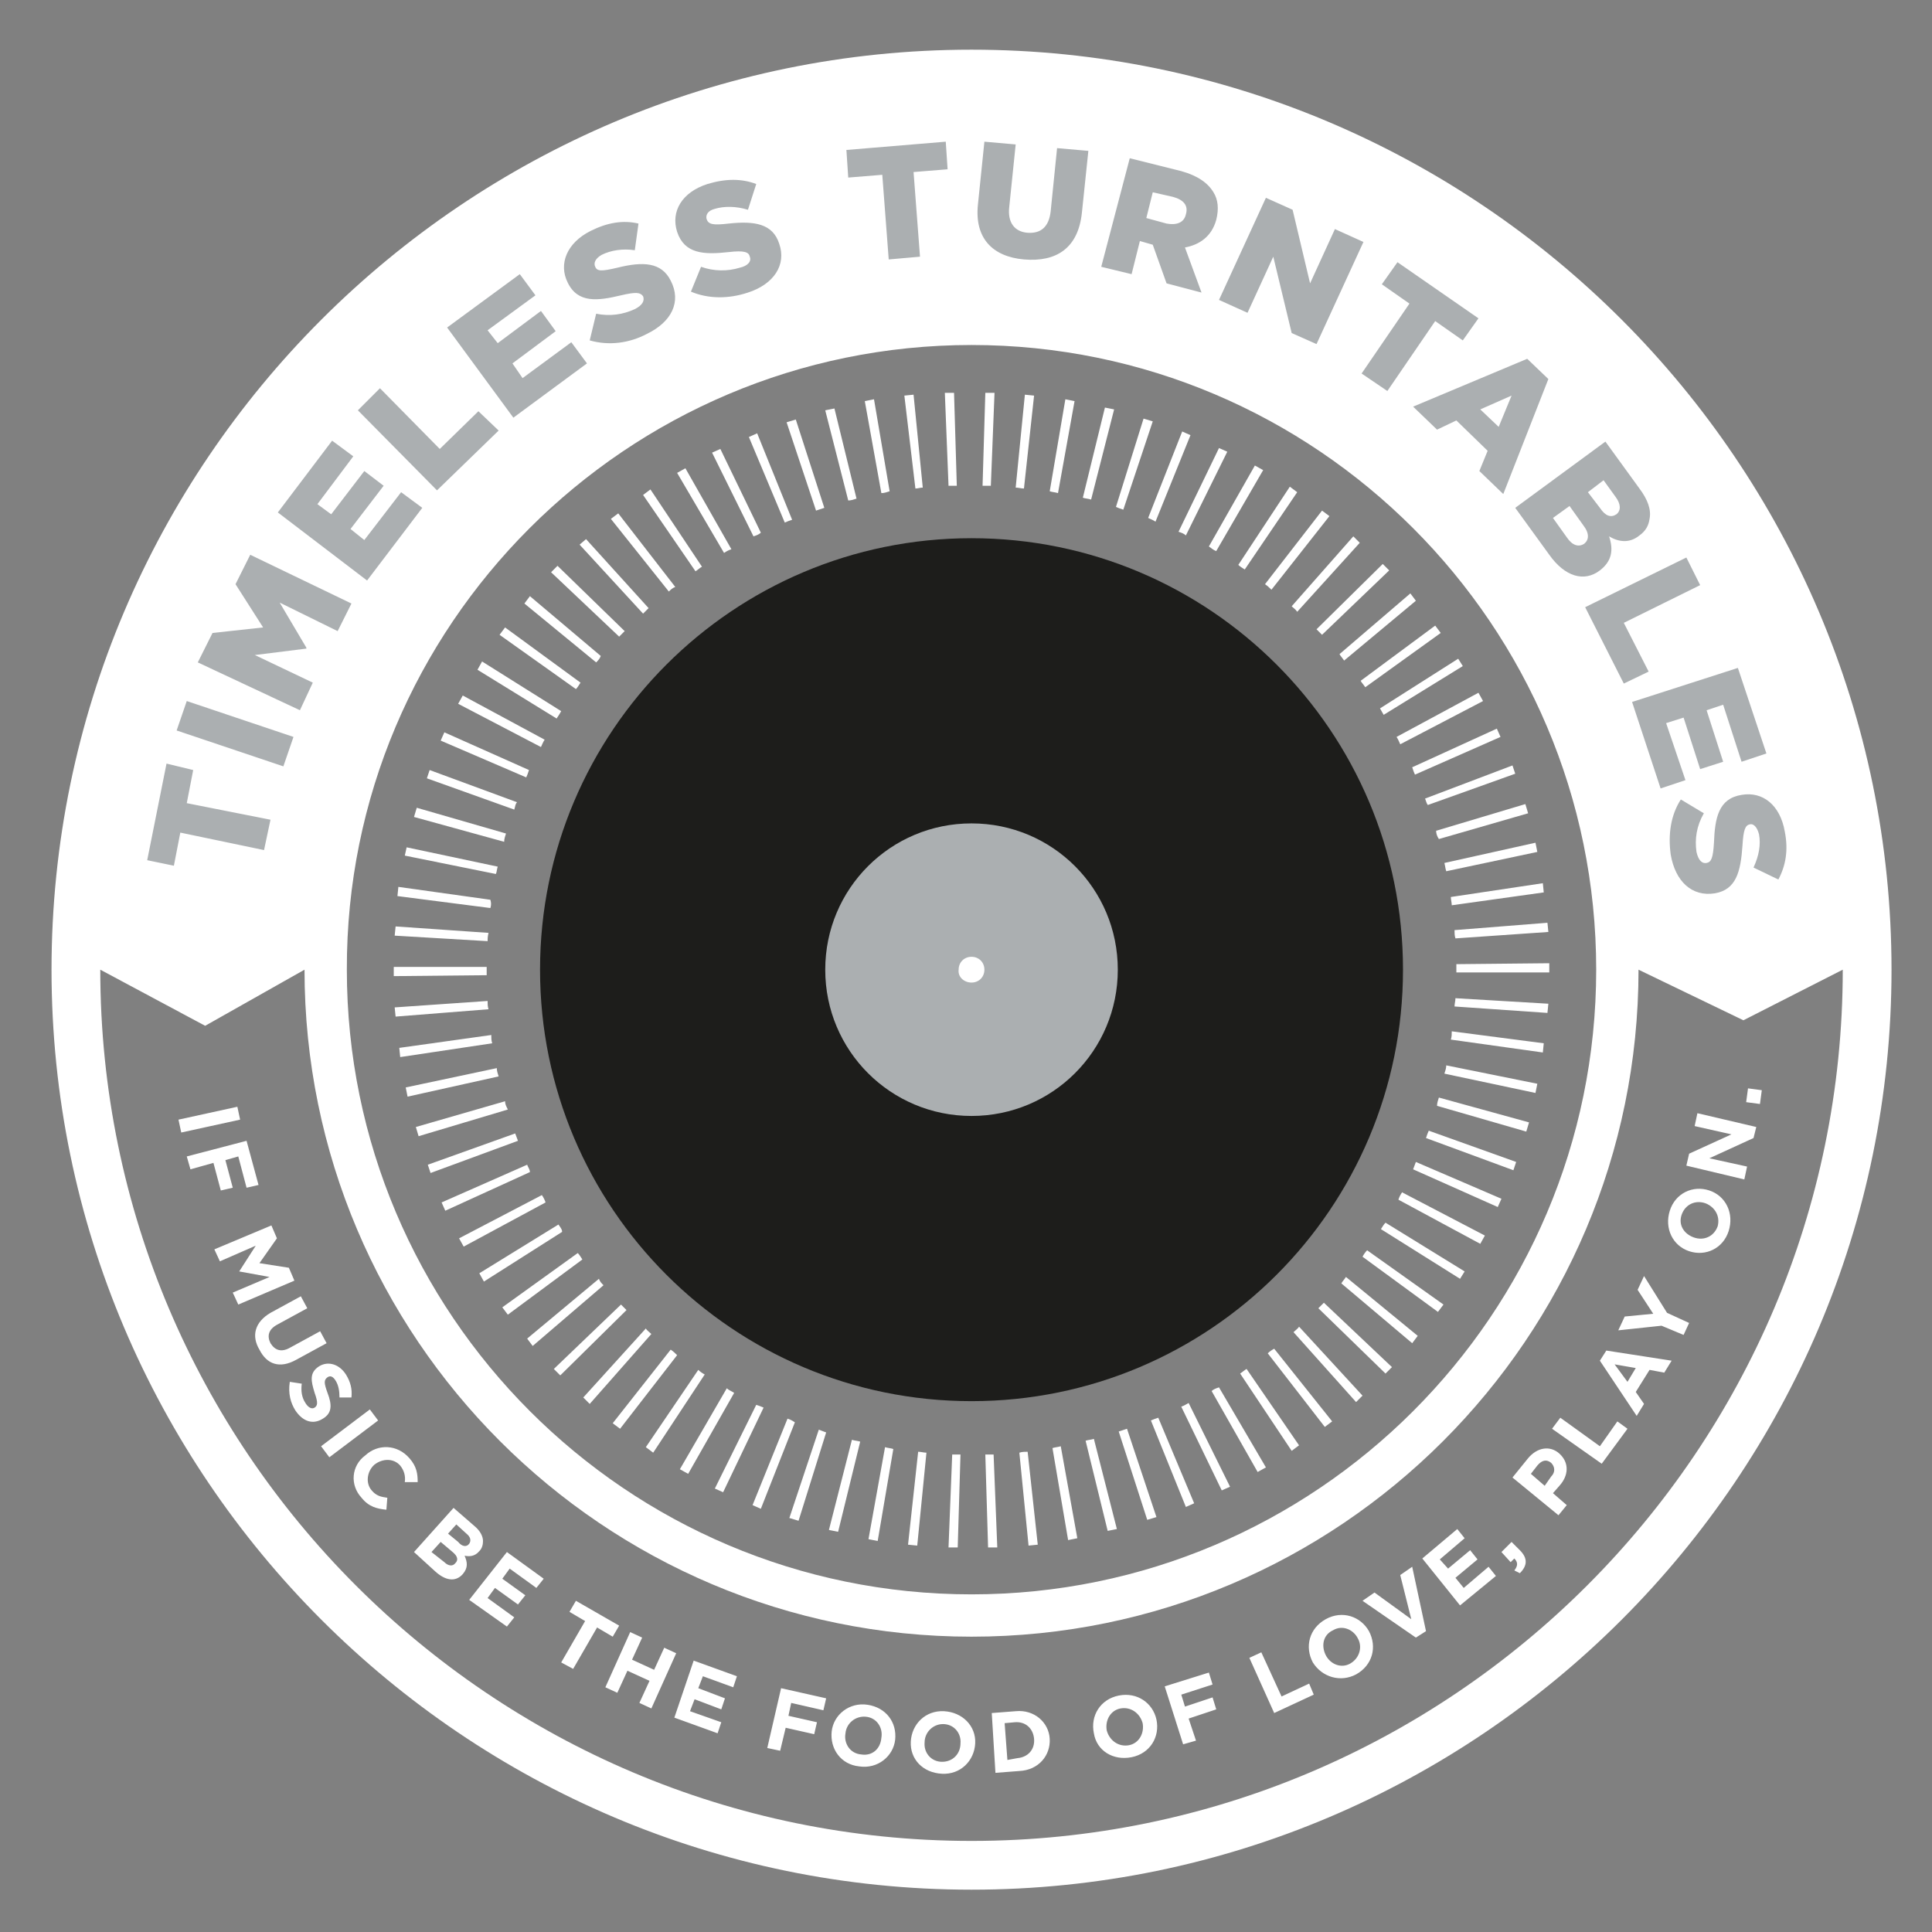 <?xml version="1.0" encoding="utf-8"?>
<!-- Generator: Adobe Illustrator 18.1.0, SVG Export Plug-In . SVG Version: 6.00 Build 0)  -->
<svg version="1.1" id="Ebene_1" xmlns="http://www.w3.org/2000/svg" xmlns:xlink="http://www.w3.org/1999/xlink" x="0px" y="0px"
	 viewBox="0 0 210 210" enable-background="new 0 0 210 210" xml:space="preserve">
<rect x="0" y="0" width="210" height="210" fill="#808080" stroke="none"/>
<g>
	<defs>
		<rect id="SVGID_1_" x="5.6" y="5.4" width="200" height="200"/>
	</defs>
	<clipPath id="SVGID_2_">
		<use xlink:href="#SVGID_1_"  overflow="visible"/>
	</clipPath>
	<path clip-path="url(#SVGID_2_)" fill="#FFFFFF" d="M105.6,200.1c-52.2,0-94.7-42.5-94.7-94.7l11.4,6.1l10.8-6.1
		c0,40,32.5,72.5,72.5,72.5s72.5-32.5,72.5-72.5l11.4,5.5l10.8-5.5C200.3,157.6,157.8,200.1,105.6,200.1 M105.6,37.5
		c37.5,0,67.9,30.5,67.9,67.9c0,37.5-30.5,67.9-67.9,67.9c-37.5,0-67.9-30.5-67.9-67.9C37.6,68,68.1,37.5,105.6,37.5 M105.6,5.4
		c-55.1,0-100,44.9-100,100c0,55.1,44.9,100,100,100s100-44.9,100-100C205.6,50.3,160.7,5.4,105.6,5.4"/>
	<path clip-path="url(#SVGID_2_)" fill="#FFFFFF" d="M76.6,149.4l-5.6,8.5l-0.8-0.6l5.7-8.4C76.1,149.1,76.4,149.3,76.6,149.4
		 M52.9,105.4c0-0.1,0-0.2,0-0.3l-10.1,0l0,1l10.1-0.1C52.9,105.8,52.9,105.6,52.9,105.4 M73.6,147.3l-6.2,8l-0.8-0.6l6.3-8
		C73.2,146.9,73.4,147.1,73.6,147.3 M79,150.9l-5.1,8.8l0.9,0.5l5-8.8C79.5,151.2,79.2,151.1,79,150.9 M70.8,145l-6.7,7.6l-0.7-0.7
		l6.8-7.5C70.3,144.6,70.6,144.8,70.8,145 M90.1,166.3l1,0.2l2.4-9.8c-0.3-0.1-0.6-0.1-0.9-0.2L90.1,166.3z M96.2,157.3
		c0.3,0.1,0.6,0.1,0.9,0.2l-1.7,10l-1-0.2L96.2,157.3z M82.2,152.7l-4.5,9.1l0.9,0.4L83,153C82.8,152.9,82.5,152.8,82.2,152.7
		 M89,155.4c0.3,0.1,0.5,0.2,0.8,0.3l-3,9.6l-1-0.3L89,155.4z M85.6,154.2l-3.8,9.4l0.9,0.4l3.7-9.4
		C86.1,154.4,85.9,154.3,85.6,154.2 M53.1,109.7L43,110.5l-0.1-1l10.1-0.7C53,109.1,53,109.4,53.1,109.7 M54,116.1l-9.9,2.1l0.2,1
		l9.9-2.2C54.1,116.7,54,116.4,54,116.1 M99.8,157.8c0.3,0,0.6,0.1,0.9,0.1l-1,10.1l-1-0.1L99.8,157.8z M54.9,119.7l-9.7,2.8l0.3,1
		l9.7-2.9C55,120.2,54.9,120,54.9,119.7 M53.5,113.4l-10,1.5l-0.1-1l10-1.4C53.4,112.8,53.4,113.1,53.5,113.4 M57.3,126.6l-9.3,4.1
		l0.4,0.9l9.2-4.2C57.6,127.1,57.4,126.9,57.3,126.6 M63.3,136.9l-8.1,6l-0.6-0.8l8.2-5.9C63,136.4,63.1,136.6,63.3,136.9
		 M60.7,133.1l-8.6,5.3l0.5,0.9l8.5-5.4C61.1,133.6,60.9,133.4,60.7,133.1 M65.6,139.7l-7.7,6.6l-0.6-0.8l7.8-6.5
		C65.2,139.3,65.4,139.5,65.6,139.7 M56,123.2l-9.5,3.4l0.3,0.9l9.5-3.5C56.2,123.7,56.1,123.5,56,123.2 M59.3,130.7l-8.9,4.8
		l-0.5-0.9l9-4.7C59.1,130.2,59.2,130.4,59.3,130.7 M67.5,141.8l-7.3,7l0.7,0.7l7.2-7.1C67.9,142.2,67.7,142,67.5,141.8
		 M152.4,129.6l9,4.7l-0.5,0.9l-8.9-4.8C152.1,130.1,152.2,129.9,152.4,129.6 M153.6,127.1l9.2,4.1l0.4-0.9l-9.3-4
		C153.8,126.6,153.7,126.8,153.6,127.1 M148.6,135.9l8.3,5.9l-0.6,0.8l-8.2-6C148.2,136.4,148.4,136.1,148.6,135.9 M150.1,133.6
		l8.6,5.4l0.5-0.8l-8.6-5.3C150.4,133.1,150.3,133.3,150.1,133.6 M157.2,115.8l9.9,2l-0.2,1l-9.9-2.1
		C157.1,116.4,157.2,116.1,157.2,115.8 M157.7,113l10,1.4l0.1-1l-10-1.3C157.8,112.4,157.8,112.7,157.7,113 M158.2,108.5l10.1,0.6
		l-0.1,1l-10.1-0.7C158.1,109.1,158.2,108.8,158.2,108.5 M156.2,120.2l9.7,2.8l0.3-1l-9.8-2.7C156.3,119.6,156.2,119.9,156.2,120.2
		 M146.3,138.8l7.8,6.4l-0.6,0.8l-7.7-6.5C145.9,139.3,146.1,139.1,146.3,138.8 M155,123.7l9.5,3.5l0.3-0.9l-9.5-3.4
		C155.2,123.1,155.1,123.4,155,123.7 M118.9,156.4l2.5,9.8l-1,0.2l-2.4-9.8C118.3,156.5,118.6,156.5,118.9,156.4 M121.6,155.6
		l3.1,9.6l1-0.3l-3.2-9.6C122.2,155.4,121.9,155.5,121.6,155.6 M115.3,157.2l1.8,10l-1,0.2l-1.7-10
		C114.7,157.3,115,157.3,115.3,157.2 M103.1,168.2l1,0l0.3-10.1c-0.3,0-0.6,0-0.9,0L103.1,168.2z M111.7,157.8l1.1,10.1l-1,0.1
		l-1-10.1C111.1,157.8,111.4,157.8,111.7,157.8 M143.3,142.2l7.3,7.1l0.7-0.7l-7.4-7C143.7,141.8,143.5,142,143.3,142.2 M108,158.1
		l0.4,10.1l-1,0l-0.3-10.1C107.4,158.1,107.7,158.1,108,158.1 M140.6,144.8l6.8,7.6l0.7-0.7l-6.9-7.5
		C141.1,144.4,140.8,144.6,140.6,144.8 M138.5,146.6l6.3,7.9l-0.8,0.6l-6.2-8C138,146.9,138.3,146.7,138.5,146.6 M131.7,151.2l5,8.8
		l0.9-0.5l-5.1-8.7C132.2,150.9,131.9,151,131.7,151.2 M135.5,148.8l5.7,8.3l-0.8,0.6l-5.6-8.4C135.1,149.1,135.3,148.9,135.5,148.8
		 M125.1,154.4l3.8,9.4l0.9-0.4l-3.9-9.3C125.6,154.2,125.3,154.3,125.1,154.4 M129.2,152.5l4.5,9.1l-0.9,0.4l-4.4-9.1
		C128.7,152.8,129,152.6,129.2,152.5 M135.3,61.9l5.7-8.4l-0.8-0.6l-5.6,8.5C134.8,61.6,135,61.7,135.3,61.9 M140.4,65.9l6.7-7.6
		l0.7,0.7l-6.8,7.5C140.8,66.2,140.6,66.1,140.4,65.9 M132.2,59.9l5.1-8.8l-0.9-0.5l-5,8.8C131.7,59.6,131.9,59.8,132.2,59.9
		 M137.5,63.5l6.2-8l0.8,0.6l-6.3,8C138,63.9,137.8,63.7,137.5,63.5 M128.9,58.2l4.5-9.1l-0.9-0.4l-4.4,9.1
		C128.4,57.9,128.7,58,128.9,58.2 M118.6,54.3c-0.3-0.1-0.6-0.1-0.9-0.2l2.4-9.8l1,0.2L118.6,54.3z M116.8,43.6l-1-0.2l-1.7,10
		c0.3,0.1,0.6,0.1,0.9,0.2L116.8,43.6z M143.1,68.4l7.2-7.1L151,62l-7.3,7C143.5,68.8,143.3,68.6,143.1,68.4 M112.4,43l-1-0.1
		l-1,10.1c0.3,0,0.6,0.1,0.9,0.1L112.4,43z M122.1,55.4c-0.3-0.1-0.6-0.2-0.8-0.3l3-9.6l1,0.3L122.1,55.4z M125.6,56.7l3.8-9.4
		l-0.9-0.4l-3.7,9.4C125,56.4,125.3,56.5,125.6,56.7 M53,102.3l-10.1-0.6l0.1-1l10.1,0.7C53,101.8,53,102.1,53,102.3 M157.2,94.7
		l9.9-2.1l-0.2-1l-9.9,2.2C157.1,94.2,157.1,94.4,157.2,94.7 M156.1,90.3l9.7-2.9l0.3,1l-9.7,2.8C156.2,90.9,156.1,90.6,156.1,90.3
		 M158.3,105.4c0,0.1,0,0.2,0,0.3l10.1,0l0-1l-10.1,0.1C158.3,105,158.3,105.2,158.3,105.4 M158.1,101.1l10.1-0.8l0.1,1l-10.1,0.7
		C158.1,101.7,158.1,101.4,158.1,101.1 M152.2,80.9l9-4.7l-0.5-0.9l-8.9,4.8C152,80.4,152.1,80.7,152.2,80.9 M147.9,74l8.1-6
		l0.6,0.8l-8.2,5.9C148.2,74.4,148,74.2,147.9,74 M150.4,77.7l8.6-5.3l-0.5-0.8l-8.5,5.4C150.1,77.2,150.3,77.5,150.4,77.7
		 M154.9,86.8l9.5-3.6l0.3,0.9l-9.5,3.4C155.1,87.4,155,87.1,154.9,86.8 M146.1,71.8l7.8-6.5l-0.6-0.8l-7.7,6.6
		C145.7,71.3,145.9,71.5,146.1,71.8 M153.5,83.4l9.2-4.2l0.4,0.9l-9.3,4.1C153.7,84,153.6,83.7,153.5,83.4 M157.8,98.4l10-1.4
		l-0.1-1l-10,1.5C157.7,97.8,157.8,98.1,157.8,98.4 M62.6,74.9l-8.3-5.9l0.6-0.8l8.2,6C62.9,74.5,62.8,74.7,62.6,74.9 M61,77.3
		l-8.6-5.4l-0.5,0.9l8.6,5.3C60.7,77.8,60.9,77.5,61,77.3 M64.8,72L57,65.6l0.6-0.8l7.7,6.5C65.2,71.6,65,71.8,64.8,72 M59.2,80.4
		l-8.9-4.8l-0.5,0.9l9,4.7C58.9,81,59,80.7,59.2,80.4 M107.7,52.8c-0.3,0-0.6,0-0.9,0l0.3-10.1l1,0L107.7,52.8z M55,90.6l-9.7-2.8
		l-0.3,1l9.8,2.7C54.8,91.2,54.9,90.9,55,90.6 M53.3,98.7l-10.1-1.3l0.1-1l10,1.4C53.4,98.1,53.4,98.4,53.3,98.7 M54.1,94.2
		l-9.9-2.1L44,93l9.9,2C54,94.8,54,94.5,54.1,94.2 M57.2,84.5l-9.3-4l0.4-0.9l9.2,4.1C57.4,84,57.3,84.3,57.2,84.5 M70.5,66.1
		l-6.8-7.5L63,59.2l6.9,7.5C70.1,66.5,70.3,66.3,70.5,66.1 M55.9,88l-9.5-3.4l0.3-0.9l9.5,3.5C56,87.4,56,87.7,55.9,88 M67.9,68.6
		l-7.3-7.1l-0.7,0.7l7.4,7C67.5,69,67.7,68.8,67.9,68.6 M95.8,53.6l-1.8-10l1-0.2l1.7,10C96.4,53.5,96.1,53.6,95.8,53.6 M93.1,54.2
		l-2.4-9.8l-1,0.2l2.5,9.8C92.5,54.4,92.8,54.3,93.1,54.2 M99.5,53.1L98.3,43l1-0.1l1,10.1C100,53,99.8,53.1,99.5,53.1 M89.6,55.2
		l-3.1-9.6l-1,0.3l3.2,9.6C89,55.4,89.3,55.3,89.6,55.2 M103.1,52.8l-0.4-10.1l1,0l0.3,10.1C103.7,52.8,103.4,52.8,103.1,52.8
		 M86.1,56.5l-3.8-9.4l-0.9,0.4l3.9,9.3C85.5,56.7,85.8,56.6,86.1,56.5 M75.6,62.1l-5.7-8.3l0.8-0.6l5.6,8.4
		C76.1,61.7,75.9,61.9,75.6,62.1 M79.5,59.7l-5-8.8l-0.9,0.5l5.1,8.7C79,59.9,79.2,59.8,79.5,59.7 M72.7,64.3l-6.3-7.9l0.8-0.6
		l6.2,8C73.1,63.9,72.9,64.1,72.7,64.3 M82.7,57.9l-4.4-9.1l-0.9,0.4l4.5,9.1C82.2,58.2,82.5,58.1,82.7,57.9"/>
	<path clip-path="url(#SVGID_2_)" fill="#1D1D1B" d="M105.6,152.3c25.9,0,46.9-21,46.9-46.9s-21-46.9-46.9-46.9s-46.9,21-46.9,46.9
		S79.7,152.3,105.6,152.3"/>
	<path clip-path="url(#SVGID_2_)" fill="#ABAFB1" d="M105.6,121.3c8.8,0,15.9-7.1,15.9-15.9c0-8.8-7.1-15.9-15.9-15.9
		c-8.8,0-15.9,7.1-15.9,15.9C89.7,114.2,96.8,121.3,105.6,121.3"/>
	<path clip-path="url(#SVGID_2_)" fill="#FFFFFF" d="M105.6,106.8c0.8,0,1.4-0.6,1.4-1.4c0-0.8-0.6-1.4-1.4-1.4
		c-0.8,0-1.4,0.6-1.4,1.4C104.1,106.2,104.8,106.8,105.6,106.8"/>
	<path clip-path="url(#SVGID_2_)" fill="#ABAFB1" d="M181.6,92.9c0.5,2.9,2.3,4.6,4.8,4.2l0,0c2.3-0.4,2.8-2.3,3-5.2
		c0.1-1.7,0.3-2.2,0.8-2.3l0,0c0.4-0.1,0.8,0.3,1,1.1c0.2,1.1,0,2.3-0.6,3.6l2.7,1.3c0.8-1.5,1.1-3.2,0.7-5.2
		c-0.5-2.9-2.4-4.4-4.7-4l0,0c-2.5,0.4-2.9,2.5-3,5.2c-0.1,1.7-0.3,2.1-0.8,2.2l0,0c-0.5,0.1-0.9-0.3-1.1-1.2
		c-0.2-1.4,0-2.8,0.8-4.2l-2.5-1.5C181.6,88.6,181.3,90.7,181.6,92.9 M177.4,76.3l3.1,9.4l2.7-0.9l-2.1-6.2L183,78l1.8,5.6l2.5-0.8
		l-1.8-5.6l1.8-0.6l2,6.2l2.7-0.9l-3.1-9.3L177.4,76.3z M172.3,66l4.2,8.3l2.7-1.3l-2.7-5.3l8.3-4.1l-1.5-3L172.3,66z M168.8,56.3
		l1.8-1.3l1.5,2.1c0.7,0.9,0.6,1.6,0.1,2l0,0c-0.6,0.4-1.3,0.2-1.9-0.7L168.8,56.3z M172.6,53.5l1.7-1.3l1.3,1.8
		c0.6,0.8,0.6,1.5,0.1,1.9l0,0c-0.6,0.4-1.2,0.2-1.8-0.7L172.6,53.5z M164.7,55.2l3.7,5.1c1.7,2.4,3.8,3,5.5,1.7l0,0
		c1.3-1,1.5-2.2,1-3.7c1,0.6,2.2,0.8,3.3-0.1l0,0c0.7-0.5,1-1.1,1.1-1.8c0.2-1-0.2-2.1-1.1-3.3l-3.7-5.1L164.7,55.2z M160.9,44.5
		l3.4-1.5l-1.4,3.4L160.9,44.5z M153.6,44.2l2.6,2.5l2.1-1l3.4,3.3l-0.9,2.2l2.6,2.5l4.9-12.5L166,39L153.6,44.2z M148,40.6l2.8,1.9
		l5.2-7.6l3,2.1l1.7-2.4l-8.8-6.1l-1.7,2.4l3,2.1L148,40.6z M132.5,32.6l3.1,1.4l2.8-6.1l2,8.3l2.7,1.2l5.1-11.1l-3.1-1.4l-2.7,5.9
		l-1.9-8l-2.9-1.3L132.5,32.6z M124.6,23.7l0.7-2.8l2.2,0.5c1.1,0.3,1.7,0.9,1.4,1.9l0,0c-0.2,0.9-1,1.2-2.1,1L124.6,23.7z
		 M119.7,29l3.3,0.8l0.9-3.6l1.4,0.4l1.5,4.2l3.8,1l-1.8-4.9c1.6-0.3,2.9-1.2,3.4-3l0,0c0.3-1.2,0.2-2.2-0.3-3
		c-0.6-1-1.7-1.8-3.5-2.3l-5.6-1.4L119.7,29z M111.3,28.2c3.5,0.3,5.9-1.2,6.3-5.1l0.7-6.7l-3.4-0.3l-0.7,6.9
		c-0.2,1.7-1.1,2.4-2.5,2.3c-1.4-0.1-2.2-1.1-2-2.8l0.7-6.8l-3.4-0.3l-0.7,6.8C105.9,25.9,107.9,27.9,111.3,28.2 M96.6,28.2l3.4-0.3
		l-0.7-9.2l3.7-0.3l-0.2-3L92,16.3l0.2,3l3.7-0.3L96.6,28.2z M81.3,31.8c2.8-0.9,4.2-3,3.4-5.3l0,0c-0.7-2.2-2.7-2.5-5.5-2.2
		c-1.7,0.2-2.2,0.1-2.4-0.5l0,0c-0.1-0.4,0.1-0.9,0.9-1.1c1-0.3,2.3-0.3,3.6,0.1l0.9-2.8c-1.6-0.6-3.3-0.6-5.3,0
		c-2.8,0.9-4,3-3.3,5.2l0,0c0.8,2.4,2.9,2.5,5.6,2.2c1.7-0.2,2.2,0,2.3,0.5l0,0c0.2,0.5-0.2,1-1.1,1.2c-1.3,0.4-2.8,0.4-4.2-0.1
		l-1.1,2.7C77,32.5,79.2,32.5,81.3,31.8 M70.3,36.3c2.7-1.3,3.8-3.5,2.6-5.8l0,0c-1-2-3-2.1-5.8-1.4c-1.7,0.4-2.2,0.4-2.4-0.1l0,0
		c-0.2-0.4,0-0.9,0.7-1.3c1-0.5,2.3-0.7,3.6-0.5l0.4-2.9c-1.7-0.4-3.4-0.1-5.2,0.8c-2.6,1.3-3.5,3.6-2.5,5.6l0,0
		c1.1,2.3,3.3,2,5.8,1.4c1.7-0.4,2.1-0.3,2.4,0.1l0,0c0.2,0.5-0.1,1-0.9,1.4c-1.3,0.6-2.7,0.8-4.2,0.5l-0.7,2.9
		C66.2,37.6,68.4,37.3,70.3,36.3 M55.8,45.4l8-5.9l-1.7-2.3l-5.3,3.9l-1.1-1.6l4.7-3.5l-1.6-2.2l-4.7,3.5L53,35.9l5.2-3.8l-1.7-2.3
		l-7.9,5.8L55.8,45.4z M47.5,53.3l6.7-6.5L52,44.7l-4.2,4.1l-6.5-6.6l-2.4,2.4L47.5,53.3z M39.9,63.1l6-7.9l-2.3-1.7l-4,5.2
		l-1.5-1.2l3.6-4.7l-2.1-1.6l-3.6,4.7l-1.5-1.1l3.9-5.2l-2.3-1.7l-5.9,7.8L39.9,63.1z M32.6,77.2l1.4-3l-6.3-3l5.6-0.7l0-0.1
		l-2.9-4.9l6.3,3.1l1.5-3l-11-5.3l-1.6,3.2l3,4.7l-5.5,0.6l-1.6,3.2L32.6,77.2z M30.8,83.3l1.1-3.2l-11.6-3.9l-1.1,3.2L30.8,83.3z
		 M28.7,92.4l0.7-3.3l-9.1-1.8l0.7-3.6L18.1,83L16,93.5l2.9,0.6l0.7-3.6L28.7,92.4z"/>
	<path clip-path="url(#SVGID_2_)" fill="#FFFFFF" d="M191.3,120l0.2-1.5l-1.5-0.2l-0.2,1.5L191.3,120z M189.6,128.2l0.3-1.4
		l-4.1-0.9l4.8-2.2l0.3-1.2l-6.4-1.5l-0.3,1.4l4,0.9l-4.6,2.1l-0.3,1.3L189.6,128.2z M186.7,133.3c-0.4,1.1-1.5,1.6-2.6,1.2l0,0
		c-1.1-0.4-1.7-1.4-1.3-2.5c0.4-1.1,1.5-1.6,2.6-1.2l0,0C186.4,131.2,187,132.2,186.7,133.3 M187.9,133.8c0.6-1.9-0.3-3.8-2.1-4.4
		l0,0c-1.8-0.6-3.7,0.3-4.3,2.2c-0.6,1.9,0.3,3.8,2.1,4.4l0,0C185.4,136.6,187.3,135.7,187.9,133.8 M183,145.1l0.6-1.3l-2.4-1.1
		l-2.5-4l-0.7,1.5l1.7,2.6l-3.1,0.3l-0.7,1.5l4.7-0.5L183,145.1z M176.9,150.2l-1.4-1.9l2.3,0.4L176.9,150.2z M177.9,153.9l0.8-1.3
		l-0.9-1.3l1.5-2.4l1.6,0.3l0.8-1.3l-7.1-1.1l-0.7,1.1L177.9,153.9z M174.1,159.1l2.8-3.8l-1.1-0.8l-1.9,2.7l-4.3-3.1l-0.9,1.2
		L174.1,159.1z M167.9,161.5l-1.5-1.3l0.7-0.9c0.5-0.6,1-0.7,1.5-0.3l0,0c0.4,0.4,0.5,1,0,1.5L167.9,161.5z M169.4,164.7l0.9-1.1
		l-1.5-1.3l0.7-0.8c1-1.1,1.1-2.5,0-3.5l0,0c-1-0.9-2.4-0.7-3.4,0.5l-1.7,2.1L169.4,164.7z M165.2,171c0.8-0.8,0.9-1.6,0-2.5
		l-0.9-0.9l-1.1,1.1l1,1.1l0.4-0.4c0.4,0.4,0.4,0.8,0,1.3L165.2,171z M158.7,174.5l3.9-3.2l-0.8-1l-2.7,2.3l-0.9-1.1l2.4-2l-0.8-1
		l-2.4,2l-0.9-1l2.7-2.3l-0.8-1l-3.8,3.2L158.7,174.5z M153.9,178l1.1-0.7l-1.5-7l-1.3,0.9l1.2,4.8l-4-2.9l-1.3,0.9L153.9,178z
		 M146.8,180.8c-1,0.6-2.2,0.1-2.7-0.9l0,0c-0.5-1-0.3-2.2,0.8-2.7c1-0.6,2.2-0.1,2.7,0.9l0,0C148.1,179,147.8,180.2,146.8,180.8
		 M147.4,182c1.8-1,2.3-3,1.4-4.7l0,0c-0.9-1.6-2.9-2.3-4.7-1.3c-1.8,1-2.3,3-1.4,4.7l0,0C143.7,182.3,145.7,182.9,147.4,182
		 M138.5,186.2l4.3-2l-0.5-1.2l-3,1.4l-2.2-4.8l-1.3,0.6L138.5,186.2z M128.6,189.6l1.4-0.4l-0.8-2.4l3-1l-0.4-1.3l-3,1l-0.4-1.3
		l3.4-1.1l-0.4-1.3l-4.8,1.5L128.6,189.6z M122.7,189.7c-1.1,0.2-2.1-0.5-2.4-1.6l0,0c-0.2-1.1,0.4-2.2,1.5-2.4
		c1.1-0.2,2.1,0.5,2.4,1.6l0,0C124.4,188.4,123.8,189.5,122.7,189.7 M123,191c2-0.4,3.1-2.2,2.7-4.1l0,0c-0.4-1.8-2.1-3-4.1-2.6
		c-2,0.4-3.1,2.2-2.7,4.1l0,0C119.2,190.3,121,191.4,123,191 M109.5,191.3l-0.3-4l1.1-0.1c1.2-0.1,2,0.7,2.1,1.8l0,0
		c0.1,1.2-0.7,2-1.8,2.1L109.5,191.3z M108.2,192.7l2.6-0.2c2.1-0.1,3.4-1.7,3.3-3.5l0,0c-0.1-1.8-1.7-3.2-3.7-3l-2.6,0.2
		L108.2,192.7z M102.4,191.5c-1.2,0-2-1-1.9-2.1v0c0-1.1,0.9-2,2-2c1.2,0,2,1,1.9,2.1v0C104.4,190.6,103.6,191.5,102.4,191.5
		 M102.4,192.8c2,0.1,3.5-1.4,3.6-3.3l0,0c0.1-1.9-1.4-3.4-3.4-3.5c-2-0.1-3.5,1.4-3.6,3.3l0,0C98.9,191.2,100.3,192.7,102.4,192.8
		 M93.6,190.7c-1.2-0.1-1.9-1.2-1.7-2.3l0,0c0.1-1.1,1.1-1.9,2.2-1.8c1.2,0.1,1.9,1.2,1.7,2.3l0,0C95.7,190.1,94.8,190.9,93.6,190.7
		 M93.4,192c2,0.3,3.7-1.1,3.9-2.9l0,0c0.2-1.9-1-3.5-3-3.8c-2-0.3-3.7,1.1-3.9,2.9l0,0C90.2,190.1,91.4,191.8,93.4,192 M83.4,190
		l1.4,0.3l0.6-2.5l3.1,0.7l0.3-1.3l-3.1-0.7l0.3-1.4l3.5,0.8l0.3-1.3l-4.9-1.1L83.4,190z M73.3,186.7l4.7,1.7l0.4-1.2l-3.4-1.2
		l0.5-1.3l2.9,1.1l0.4-1.2l-2.9-1.1l0.5-1.3l3.3,1.2l0.4-1.2l-4.7-1.7L73.3,186.7z M65.8,183.4l1.3,0.6l1.1-2.4l2.4,1.1l-1.1,2.4
		l1.3,0.6l2.7-6l-1.3-0.6l-1.1,2.4l-2.4-1.1l1.1-2.4l-1.3-0.6L65.8,183.4z M61,180.7l1.3,0.7l2.6-4.5l1.7,1l0.7-1.2l-4.7-2.7
		l-0.7,1.2l1.7,1L61,180.7z M51,173.9l4.1,2.9l0.8-1l-2.9-2.1l0.8-1.1l2.5,1.8l0.8-1l-2.5-1.8l0.8-1.1l2.9,2.1l0.8-1l-4-2.9
		L51,173.9z M46.9,168.7l1-1.1l1.3,1.1c0.6,0.5,0.6,0.9,0.3,1.2l0,0c-0.3,0.4-0.8,0.3-1.2-0.1L46.9,168.7z M48.7,166.7l0.9-1l1.1,1
		c0.5,0.4,0.5,0.8,0.3,1.1l0,0c-0.3,0.4-0.8,0.3-1.2-0.2L48.7,166.7z M45,168.7l2.3,2.1c1.1,1,2.2,1.2,3,0.3l0,0
		c0.6-0.7,0.5-1.3,0.2-2c0.5,0.1,1.1,0.1,1.6-0.5l0,0c0.3-0.3,0.4-0.7,0.4-1.1c0-0.5-0.3-1.1-0.9-1.6l-2.3-2L45,168.7z M39.3,162.8
		c0.8,1,1.7,1.2,2.7,1.3l0.1-1.3c-0.7-0.1-1.2-0.2-1.7-0.8c-0.7-0.8-0.5-2.1,0.3-2.8l0,0c0.9-0.7,2.1-0.7,2.8,0.1
		c0.4,0.5,0.6,1.1,0.5,1.8l1.4,0c0-0.9-0.1-1.7-0.9-2.6c-1.3-1.5-3.4-1.6-4.8-0.3l0,0C38.2,159.3,38,161.4,39.3,162.8 M34.9,157.2
		l0.9,1.2l5.3-4l-0.9-1.2L34.9,157.2z M32.1,153.3c0.8,1.2,1.9,1.6,3,0.9l0,0c1-0.6,1-1.5,0.5-2.8c-0.4-1.1-0.4-1.4,0-1.7l0,0
		c0.3-0.2,0.6-0.1,0.9,0.4c0.3,0.5,0.4,1.1,0.4,1.8l1.3,0c0.1-0.9-0.1-1.7-0.6-2.5c-0.7-1.1-1.9-1.5-2.9-0.9l0,0
		c-1.1,0.7-0.9,1.6-0.5,2.9c0.4,1.1,0.3,1.4,0,1.6l0,0c-0.3,0.2-0.7,0-1-0.5c-0.4-0.6-0.5-1.3-0.4-2.1l-1.3-0.2
		C31.3,151.5,31.6,152.5,32.1,153.3 M28.2,146.7c0.8,1.6,2.2,2.1,4,1.1l3.3-1.8l-0.7-1.3l-3.3,1.8c-0.9,0.5-1.6,0.3-2.1-0.5
		c-0.4-0.8-0.2-1.5,0.7-2l3.3-1.8l-0.7-1.3l-3.3,1.8C27.7,143.7,27.3,145.2,28.2,146.7 M23.3,135.8l0.6,1.3l3.9-1.7l-1.8,2.8l0,0
		l3.3,0.6l-4,1.7l0.6,1.3l6.1-2.6l-0.6-1.4l-3.2-0.5l1.9-2.7l-0.6-1.4L23.3,135.8z M20.3,125.7l0.4,1.4l2.5-0.7l0.8,3l1.3-0.3
		l-0.8-3l1.4-0.4l0.9,3.4l1.3-0.3l-1.3-4.8L20.3,125.7z M19.4,121.7l0.3,1.4l6.4-1.4l-0.3-1.4L19.4,121.7z"/>
</g>
</svg>
